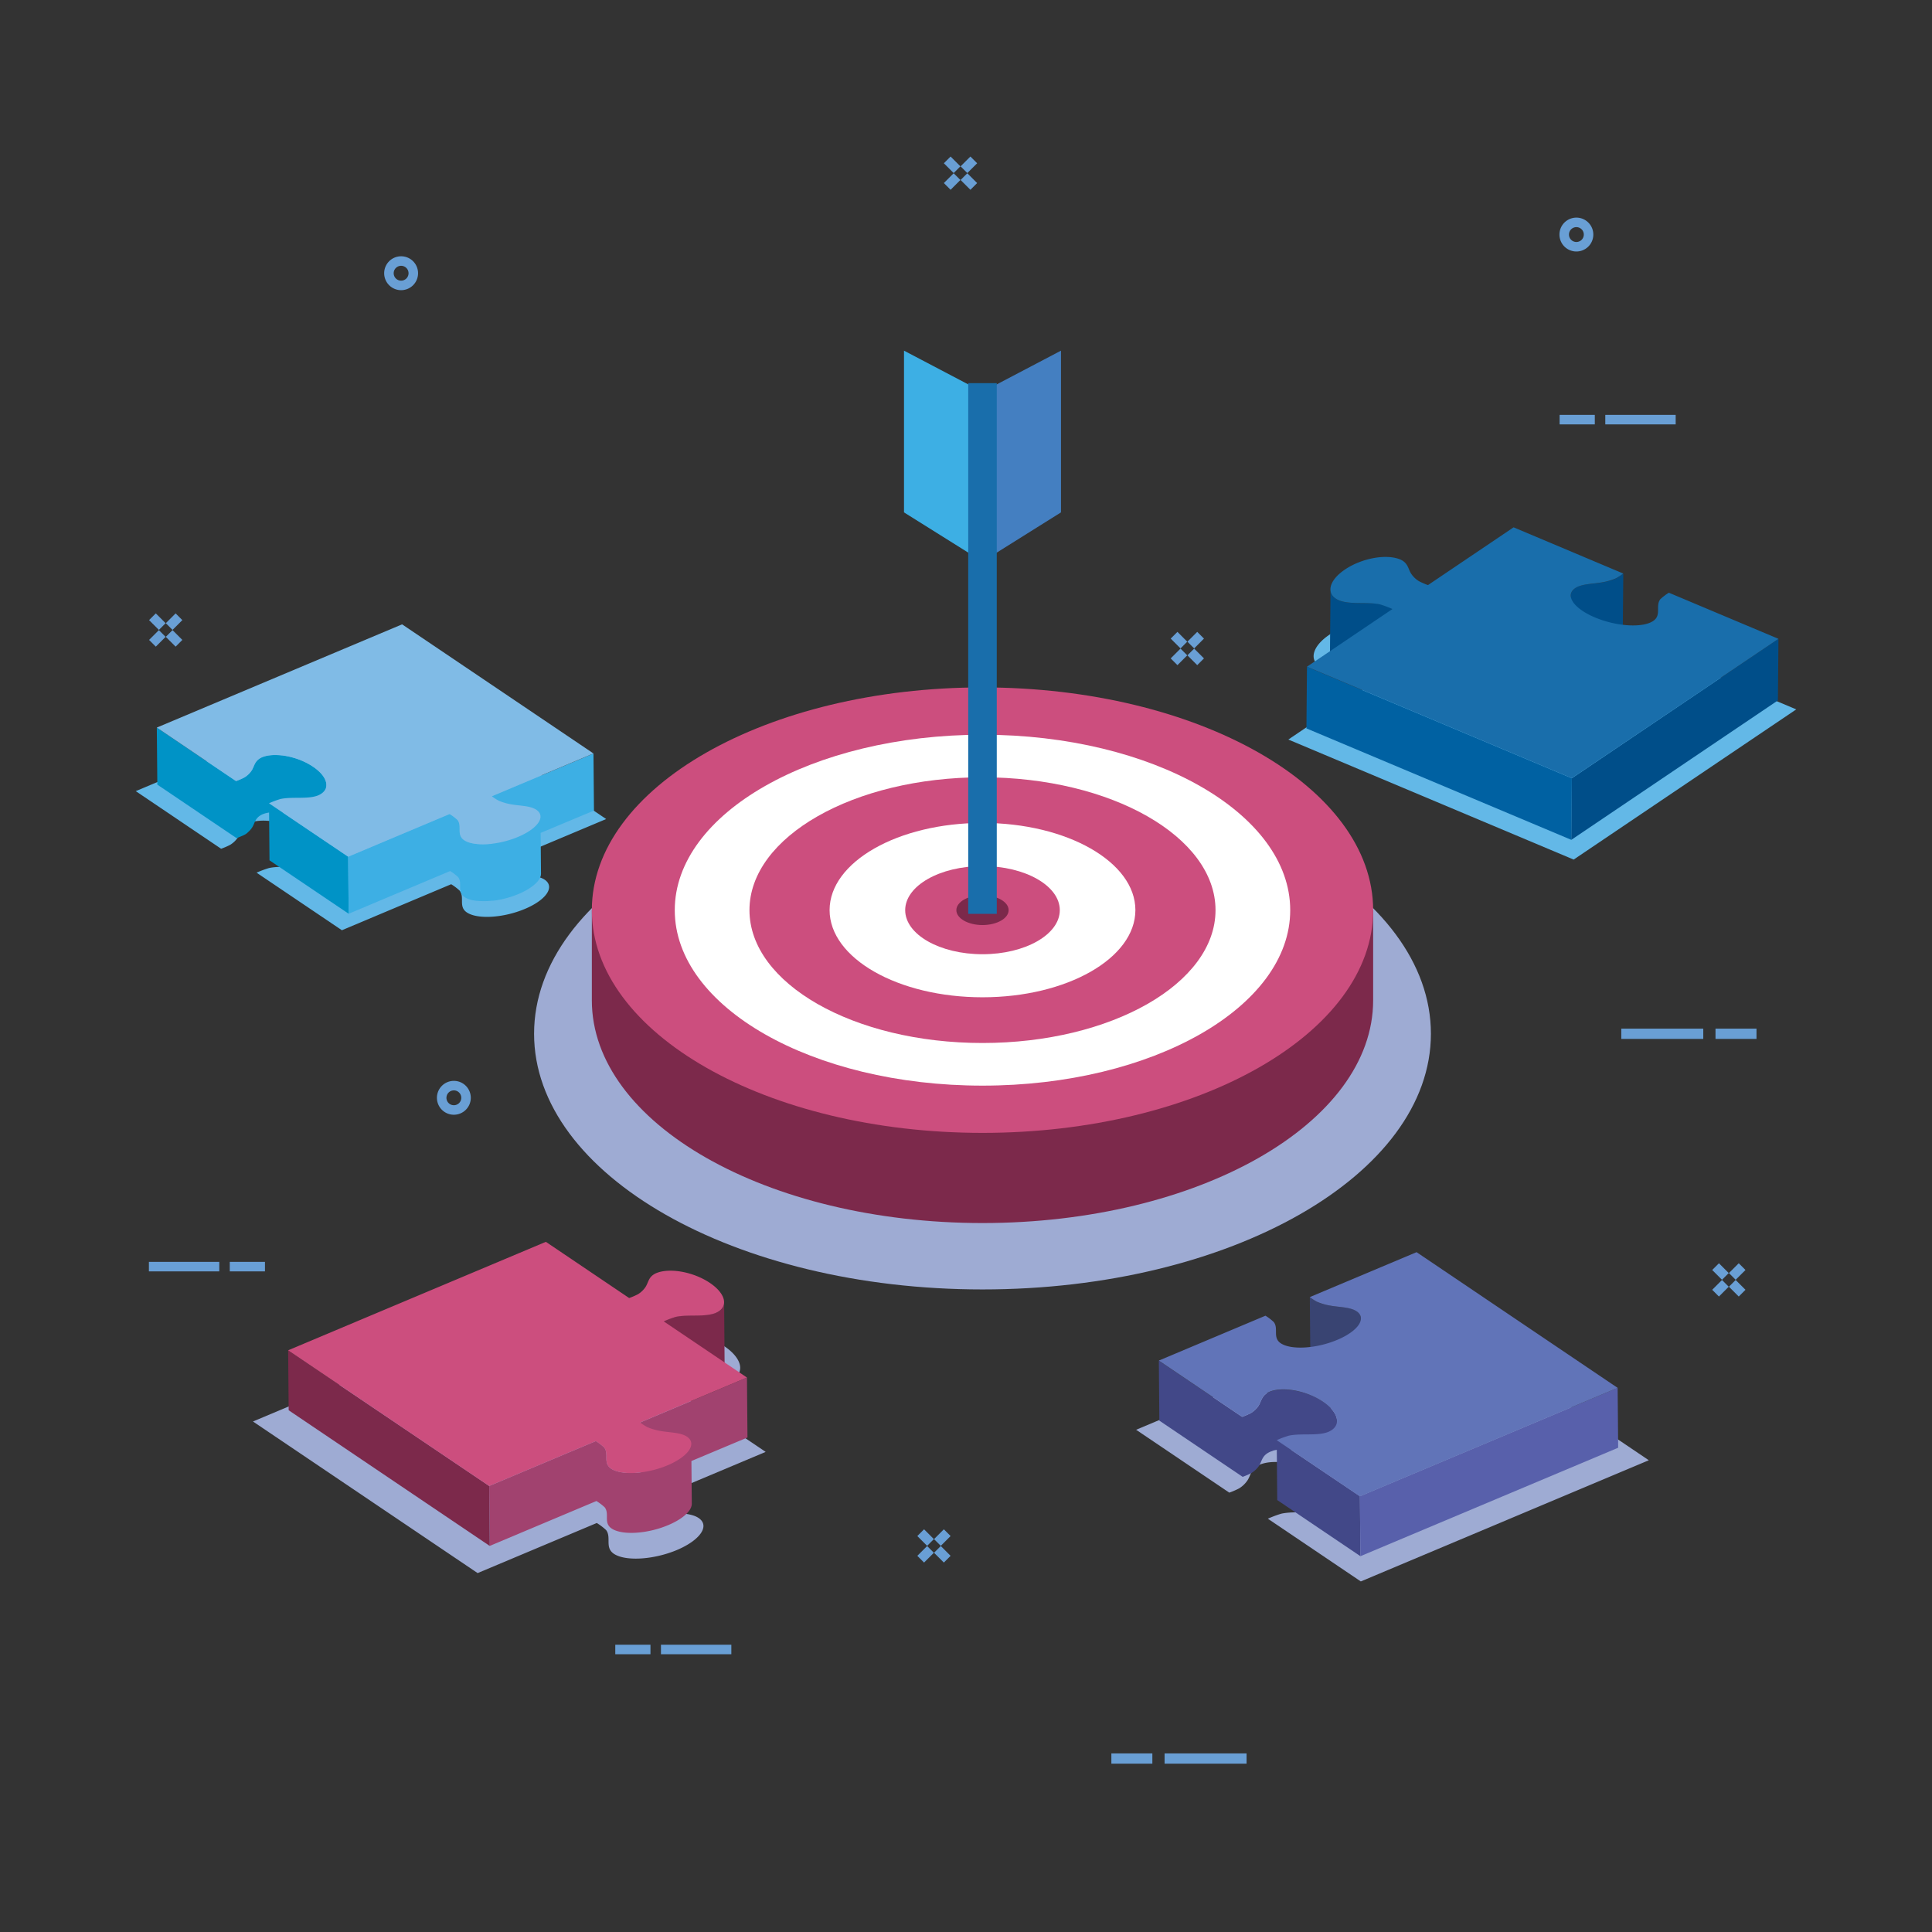 <svg xmlns="http://www.w3.org/2000/svg" id="Capa_1" data-name="Capa 1" viewBox="0 0 2121.3 2121.32"><rect x="0" y="0" width="2121.3" height="2121.32" fill="#333333" stroke="none"/><defs><style>.cls-1,.cls-10,.cls-2,.cls-3{fill:none;}.cls-2,.cls-3{stroke:#699fd5;}.cls-10,.cls-2,.cls-3{stroke-miterlimit:10;}.cls-2{stroke-width:10.45px;}.cls-3{stroke-width:11.28px;}.cls-4{fill:#9eabd3;}.cls-5{fill:#7c294b;}.cls-6{fill:#cc4e7e;}.cls-7{fill:#fff;}.cls-8{fill:#447fc1;}.cls-9{fill:#3dafe4;}.cls-10{stroke:#196eab;stroke-width:31.34px;}.cls-11{isolation:isolate;}.cls-12{fill:#394472;}.cls-13{fill:#424888;}.cls-14{fill:#5860ab;}.cls-15{fill:#6174b8;}.cls-16{fill:#a1426f;}.cls-17{fill:#63b8e7;}.cls-18{fill:#0093c6;}.cls-19{fill:#80bbe6;}.cls-20{fill:#004e89;}.cls-21{fill:#0061a2;}.cls-22{fill:#196eab;}</style></defs><title>goal - darhatshi</title><rect class="cls-1" width="2121.3" height="2121.32"></rect><line class="cls-2" x1="163.49" y1="1390.73" x2="240.77" y2="1390.73"></line><line class="cls-2" x1="252.28" y1="1390.73" x2="290.93" y2="1390.73"></line><line class="cls-3" x1="1780.15" y1="1135.07" x2="1870.16" y2="1135.07"></line><line class="cls-3" x1="1883.59" y1="1135.07" x2="1928.6" y2="1135.07"></line><line class="cls-3" x1="1368.71" y1="1930.84" x2="1278.69" y2="1930.84"></line><line class="cls-3" x1="1265.27" y1="1930.84" x2="1220.26" y2="1930.84"></line><line class="cls-2" x1="1839.86" y1="460.75" x2="1762.58" y2="460.75"></line><line class="cls-2" x1="1751.07" y1="460.75" x2="1712.43" y2="460.75"></line><line class="cls-2" x1="803" y1="1811.1" x2="725.72" y2="1811.1"></line><line class="cls-2" x1="714.2" y1="1811.1" x2="675.57" y2="1811.1"></line><line class="cls-2" x1="1040.04" y1="175.56" x2="1050.81" y2="186.33"></line><line class="cls-2" x1="1058.41" y1="193.93" x2="1069.19" y2="204.7"></line><line class="cls-2" x1="1069.19" y1="175.56" x2="1058.41" y2="186.33"></line><line class="cls-2" x1="1050.81" y1="193.93" x2="1040.04" y2="204.7"></line><line class="cls-2" x1="167.38" y1="677.18" x2="178.15" y2="687.95"></line><line class="cls-2" x1="185.75" y1="695.55" x2="196.52" y2="706.32"></line><line class="cls-2" x1="196.52" y1="677.18" x2="185.75" y2="687.95"></line><line class="cls-2" x1="178.15" y1="695.55" x2="167.38" y2="706.32"></line><line class="cls-2" x1="1289.1" y1="697.47" x2="1299.87" y2="708.25"></line><line class="cls-2" x1="1307.47" y1="715.85" x2="1318.24" y2="726.62"></line><line class="cls-2" x1="1318.24" y1="697.47" x2="1307.47" y2="708.25"></line><line class="cls-2" x1="1299.87" y1="715.85" x2="1289.1" y2="726.62"></line><line class="cls-2" x1="1883.66" y1="1390.73" x2="1894.43" y2="1401.5"></line><line class="cls-2" x1="1902.03" y1="1409.1" x2="1912.81" y2="1419.87"></line><line class="cls-2" x1="1912.81" y1="1390.73" x2="1902.03" y2="1401.5"></line><line class="cls-2" x1="1894.43" y1="1409.1" x2="1883.66" y2="1419.87"></line><line class="cls-2" x1="1010.9" y1="1682.84" x2="1021.67" y2="1693.61"></line><line class="cls-2" x1="1029.27" y1="1701.21" x2="1040.04" y2="1711.98"></line><line class="cls-2" x1="1040.04" y1="1682.84" x2="1029.27" y2="1693.61"></line><line class="cls-2" x1="1021.67" y1="1701.21" x2="1010.9" y2="1711.98"></line><path class="cls-2" d="M1744.22,257.54a13.37,13.37,0,1,1-13.37-13.37A13.36,13.36,0,0,1,1744.22,257.54Z" transform="translate(-0.01)"></path><path class="cls-2" d="M453.81,300a13.38,13.38,0,1,1-13.37-13.38A13.38,13.38,0,0,1,453.81,300Z" transform="translate(-0.01)"></path><path class="cls-2" d="M511.71,1205.34A13.37,13.37,0,1,1,498.34,1192,13.36,13.36,0,0,1,511.71,1205.34Z" transform="translate(-0.01)"></path><path class="cls-4" d="M1078.78,1415.78c-271.91,0-492.36-125.67-492.36-280.72s220.45-280.7,492.36-280.7,492.34,125.69,492.34,280.7S1350.7,1415.78,1078.78,1415.78Z" transform="translate(-0.01)"></path><path class="cls-5" d="M649.84,999.32v99c0,135.08,192,244.56,428.93,244.56s428.93-109.48,428.93-244.56v-99Z" transform="translate(-0.01)"></path><path class="cls-6" d="M1078.77,1243.88c-236.88,0-428.93-109.48-428.93-244.56s192-244.55,428.93-244.55S1507.7,864.28,1507.7,999.32,1315.68,1243.88,1078.77,1243.88Z" transform="translate(-0.01)"></path><path class="cls-7" d="M1078.77,1192c-186.6,0-337.88-86.24-337.88-192.65s151.28-192.64,337.88-192.64,337.88,86.26,337.88,192.64S1265.39,1192,1078.77,1192Z" transform="translate(-0.01)"></path><ellipse class="cls-6" cx="1078.76" cy="999.32" rx="255.86" ry="145.87"></ellipse><path class="cls-7" d="M1078.77,1095c-92.71,0-167.88-42.85-167.88-95.72s75.17-95.71,167.88-95.71,167.88,42.86,167.88,95.71S1171.49,1095,1078.77,1095Z" transform="translate(-0.01)"></path><path class="cls-6" d="M1078.77,1047.72c-46.87,0-84.88-21.67-84.88-48.4s38-48.39,84.88-48.39,84.88,21.67,84.88,48.39S1125.65,1047.72,1078.77,1047.72Z" transform="translate(-0.01)"></path><path class="cls-5" d="M1078.77,1015.69c-15.85,0-28.7-7.33-28.7-16.37s12.85-16.36,28.7-16.36,28.7,7.33,28.7,16.36S1094.62,1015.69,1078.77,1015.69Z" transform="translate(-0.01)"></path><polygon class="cls-8" points="1078.76 616.57 1078.76 430.27 1164.95 385.01 1164.95 562.59 1078.76 616.57"></polygon><polygon class="cls-9" points="1078.76 616.57 1078.76 430.27 992.58 385.01 992.58 562.59 1078.76 616.57"></polygon><line class="cls-10" x1="1078.76" y1="420.7" x2="1078.76" y2="1003.39"></line><path class="cls-4" d="M1247.45,1569.86l130.82-55a62.48,62.48,0,0,1,10.23,7.76c6.12,8-1.77,19,8.48,26,12.64,8.52,43.71,6.65,69.41-4.16.72-.3,1.42-.61,2.12-.92,24.15-10.77,33.84-25.81,21.56-34.09-7.85-5.29-21.37-5-32.39-7a72.55,72.55,0,0,1-16.17-4.71,57,57,0,0,1-8.82-5.75l131-55.11,246.68,166.45-316.21,133.06-102.06-68.87,1.27-.58a122.4,122.4,0,0,1,13.47-4.94c15.22-3.34,35.8.72,49-4.81,16.12-7.18,12.83-23.45-7-36.84-20-13.53-49.43-19-65.62-12.17-10,4.48-9.65,11.53-13.54,17.3a29.92,29.92,0,0,1-9,8.65c-.48.29-2.32,1.22-4.65,2.25-1.92.86-4.18,1.79-6.28,2.5Z" transform="translate(-0.01)"></path><g class="cls-11"><path class="cls-12" d="M1494.28,1447.53c0-3-1.56-5.63-4.76-7.79-.51-.34-1.06-.65-1.62-1l-.53-.26c-.4-.19-.82-.38-1.24-.55l-.31-.14-.28-.1c-.68-.25-1.37-.5-2.09-.71h0c-.73-.21-1.48-.4-2.24-.58l-.26-.06-.32-.06c-.9-.2-1.82-.38-2.77-.53h-.07l-.23,0c-1-.16-2-.3-2.94-.43l-.32,0c-1-.14-2.08-.26-3.13-.38l-.19,0-2.54-.29-3-.36-.54-.07c-1-.13-1.93-.27-2.87-.42l-1.47-.25c-1-.18-2-.39-3-.6l-.54-.12c-.72-.16-1.44-.33-2.15-.51l-.06,0c-.72-.18-1.43-.38-2.14-.58l-.68-.21c-.49-.14-1-.3-1.45-.45l-.7-.24-1.45-.53c-.19-.07-.37-.13-.55-.21q-.91-.36-1.77-.75a50.16,50.16,0,0,1-7.9-5.14l.58,65.82a51.65,51.65,0,0,0,7.9,5.15c.56.26,1.16.5,1.77.75l.13.05.41.15c.48.18,1,.36,1.47.53l.68.23,1.49.47.42.13.21.06c.71.21,1.43.41,2.16.59h0c.73.18,1.47.36,2.21.52l.21.05.3.06c1,.22,2,.43,3,.61l1.23.22.24,0c.94.15,1.89.29,2.86.42l.57.07c1,.13,2,.24,2.93.36h0l1.94.22.78.09c1.06.12,2.13.24,3.18.38l.25,0c1,.13,2,.27,3,.43l.32,0c.93.15,1.85.33,2.76.53l.58.12c.77.18,1.52.37,2.25.58s1.44.46,2.13.72l.58.23c.43.18.85.37,1.25.56l.53.26c.56.3,1.1.61,1.61,1,3.21,2.16,4.74,4.84,4.77,7.79Z" transform="translate(-0.01)"></path><path class="cls-13" d="M1398.91,1592.48c.23-.06.45-.11.68-.15l.92-.2.76-.14.64-.11.49,55.16,91.33,61.63-.58-65.82-75.65-51c1.1.13,2.21.28,3.33.47l.77.13,1.26.23.9.18,1.2.25.84.19c.65.14,1.3.3,2,.46l.55.14c.81.21,1.62.44,2.43.67l.47.14c1.11.34,2.23.69,3.33,1.06l.17.06c1.11.38,2.21.79,3.3,1.21l.27.11c1.25.49,2.5,1,3.73,1.57l.18.08c1.24.56,2.47,1.16,3.68,1.78l.12.06c1.22.64,2.42,1.3,3.6,2l.06,0c1.19.71,2.36,1.44,3.49,2.2,10.08,6.81,15.38,14.44,15.44,21q-.28-32.91-.57-65.82c-.07-6.51-5.37-14.14-15.45-21-1.13-.76-2.3-1.5-3.49-2.2l-.06,0c-1.18-.69-2.38-1.35-3.6-2l-.13-.06c-1.2-.62-2.43-1.22-3.67-1.78l-.18-.08c-1.23-.55-2.47-1.08-3.73-1.57l-.07,0-.19-.07c-1.1-.43-2.22-.84-3.33-1.23l-.13,0c-1.12-.39-2.25-.74-3.37-1.07l-.26-.09-.17,0c-.82-.24-1.64-.47-2.46-.68l-.5-.13q-1-.26-2-.48l-.37-.09-.42-.09-1.26-.26-.86-.17-1.27-.23-.61-.11-.16,0c-1.13-.19-2.25-.35-3.37-.48l-.26,0-.2,0c-1-.11-1.94-.2-2.9-.27l-.24,0a1.72,1.72,0,0,1-.32,0c-1.78-.1-3.53-.14-5.22-.1h-.58c-.82,0-1.64.07-2.44.14h0l-.16,0q-1.26.1-2.46.27l-.26,0-.19,0-1,.16-.69.12-1,.22-.54.11-.07,0c-.71.17-1.4.37-2.08.58l-.46.15c-.67.23-1.34.47-2,.73s-1,.47-1.43.7l-.39.23-.48.26c-.14.08-.25.17-.38.25l-.48.31c-.25.17-.48.34-.71.52l-.4.3-.14.11c-.27.23-.53.46-.77.69l-.09.09c-.19.19-.39.38-.56.57l-.16.18-.25.3c-.17.2-.34.41-.49.62l-.22.29-.11.15c-.08.11-.14.22-.22.33l-.39.61-.27.47-.33.6c0,.07-.08.14-.11.21l-.11.23c-.18.35-.35.71-.51,1.06,0,.08-.07.16-.1.23-.21.48-.42.95-.62,1.42s-.31.73-.47,1.09l-.18.41c-.2.44-.4.87-.62,1.29-.11.23-.24.45-.36.67s-.11.22-.17.32c-.19.32-.39.65-.6,1l-.43.59c-.2.29-.42.58-.65.88l-.29.37c-.31.37-.62.74-1,1.11l-.08.09c-.35.39-.73.77-1.12,1.15l-.35.32c-.29.27-.58.53-.89.79l-.46.38c-.3.25-.62.49-.94.73l-.45.34c-.48.34-1,.67-1.48,1l-.17.09-.07,0-.21.11-.11.06-.25.13-.17.09-.27.13-.24.12-.27.13-.31.15-.3.14-.34.16-.47.22-.23.11-.75.34c-1.73.77-3.75,1.6-5.62,2.23l-91.44-61.7.57,65.82,91.45,61.7c1.87-.63,3.89-1.46,5.62-2.23l1.41-.65h0l.59-.28,0,0,.41-.21.17-.08.31-.15.2-.1.23-.12.19-.09.16-.09.17-.09.1-.06.11-.06h0c.52-.32,1-.65,1.49-1l.44-.32c.32-.24.65-.49,1-.74.07-.06.16-.12.23-.19l.22-.19.88-.78.36-.34c.39-.37.76-.75,1.12-1.13v0l.08-.09c.33-.36.64-.73,1-1.1l.3-.38.64-.86c.05-.07.12-.15.17-.23l.26-.37c.21-.32.41-.64.6-1,.07-.12.13-.24.19-.36s.22-.39.32-.59l0,0c.21-.43.42-.86.62-1.3.06-.13.11-.27.17-.4.16-.36.32-.72.47-1.08s.41-1,.63-1.45l.09-.2c.17-.36.34-.73.52-1.09l.21-.42.35-.62.26-.46c.13-.21.26-.41.4-.61s.2-.33.31-.48l.23-.3.48-.61.26-.3c.23-.25.46-.5.71-.74a.47.47,0,0,1,.1-.1,11.72,11.72,0,0,1,.91-.79c.12-.11.26-.21.39-.31s.47-.35.72-.52l.48-.31c.27-.17.56-.35.86-.52l.39-.21c.45-.24.92-.48,1.43-.71s1.29-.5,2-.73l.46-.15Q1397.85,1592.74,1398.91,1592.48Z" transform="translate(-0.01)"></path><polygon class="cls-14" points="1776.14 1523.77 1776.72 1589.59 1493.73 1708.67 1493.14 1642.85 1776.14 1523.77"></polygon><path class="cls-15" d="M1272.39,1493.88l117.07-49.27a55.83,55.83,0,0,1,9.15,7c5.48,7.21-1.58,17,7.6,23.24,11.3,7.62,39.11,6,62.11-3.73.64-.27,1.28-.54,1.9-.82,21.62-9.64,30.29-23.1,19.3-30.51-7-4.74-19.13-4.44-29-6.26a64.41,64.41,0,0,1-14.46-4.22,50.16,50.16,0,0,1-7.9-5.14l117.22-49.32,220.77,149-283,119.08-91.33-61.63,1.13-.52a107.34,107.34,0,0,1,12.06-4.42c13.62-3,32,.64,43.81-4.31,14.42-6.43,11.48-21-6.27-33-17.94-12.11-44.23-17-58.72-10.89-9,4-8.64,10.31-12.12,15.48a26.83,26.83,0,0,1-8.1,7.74c-.43.26-2.08,1.09-4.16,2-1.73.77-3.75,1.6-5.62,2.23Z" transform="translate(-0.01)"></path></g><path class="cls-4" d="M767.06,1666.73c-7.84-5.3-21.38-5-32.38-7a72.24,72.24,0,0,1-16.17-4.72,55.76,55.76,0,0,1-8.82-5.75l131-55.11-102-68.86c.41-.2.85-.41,1.31-.61a120.69,120.69,0,0,1,13.42-4.92c15.22-3.34,35.8.71,49.49-5,15.58-6.94,12.29-23.22-7.54-36.59-20-13.54-49.43-19-66.1-12-9.55,4.27-9.17,11.31-13.06,17.08a29.68,29.68,0,0,1-9,8.65c-.48.3-2.32,1.22-4.65,2.26-1.93.86-4.18,1.79-6.28,2.5L594,1427.7,277.76,1560.77l246.68,166.45,130.83-55a63.05,63.05,0,0,1,10.22,7.77c6.11,8-1.77,19,8.48,26,12.63,8.52,43.7,6.66,69.41-4.16.72-.3,1.43-.61,2.13-.92C769.66,1690,779.33,1675,767.06,1666.73Z" transform="translate(-0.01)"></path><g class="cls-11"><path class="cls-5" d="M795.09,1429.73c0,.16,0,.32,0,.48s0,.34,0,.51,0,.28,0,.42l-.06.49c0,.17-.06.32-.1.48s0,.24-.07.36-.09.33-.14.49-.06.23-.1.34a1.59,1.59,0,0,1-.07.2,11.67,11.67,0,0,1-.55,1.31s0,0,0,0a10.71,10.71,0,0,1-.72,1.21,2.14,2.14,0,0,0-.13.19,11.51,11.51,0,0,1-.9,1.11l-.27.3c-.11.1-.21.21-.31.31l-.38.35-.35.31-.33.27-.64.49-.34.24c-.24.16-.48.32-.73.47l-.33.21c-.21.13-.44.25-.67.37l-.37.21c-.37.18-.74.36-1.13.53a30.48,30.48,0,0,1-4.65,1.51c-1.29.31-2.63.56-4,.75s-2.65.34-4,.45c-1.9.15-3.84.24-5.8.3-4.3.12-8.7.08-13,.2-1.93.06-3.83.14-5.69.29l.58,65.82c1.86-.15,3.76-.24,5.69-.29,4.28-.12,8.69-.08,13-.2,2-.06,3.9-.15,5.8-.3,1.36-.11,2.7-.26,4-.44s2.71-.45,4-.76a30.85,30.85,0,0,0,4.65-1.51c.39-.17.77-.35,1.13-.54l.31-.17.74-.41.08,0,.21-.14.76-.49.34-.24.63-.48.2-.15.14-.13.35-.31.37-.35.32-.31.19-.2.08-.1a11.51,11.51,0,0,0,.9-1.11l0-.07.08-.12a11.34,11.34,0,0,0,.72-1.21h0v0a9.62,9.62,0,0,0,.56-1.33l.05-.1,0-.08.12-.39c0-.15.08-.29.11-.44l.09-.39c0-.11,0-.22.07-.33s0-.08,0-.12.05-.35.07-.53,0-.25,0-.38,0-.39,0-.58a2.83,2.83,0,0,0,0-.29v-.13Z" transform="translate(-0.01)"></path><path class="cls-5" d="M742,1445.93H742a110.53,110.53,0,0,0-12,4.39l-1.17.55.58,65.82,1.17-.55a111.49,111.49,0,0,1,11.94-4.38l.07,0c1-.23,2.1-.42,3.19-.58,1.29-.18,2.62-.33,4-.44l-.58-65.82c-1.35.11-2.68.26-4,.44C744.11,1445.51,743.05,1445.7,742,1445.93Z" transform="translate(-0.01)"></path><path class="cls-16" d="M820.73,1578.33l-.57-65.83-117.22,49.33.48,54.77c-13.61,1.63-25.84.35-32.44-4.1-4.39-3-5.06-6.76-5.17-10.7l0-3.26c0-3.24-.26-6.46-2.39-9.27a57,57,0,0,0-9.14-7l-117.09,49.27.58,65.82,117.08-49.27a56.79,56.79,0,0,1,9.15,6.95c1.91,2.52,2.29,5.36,2.37,8.26l0,3.26c0,4.3.42,8.5,5.19,11.71,11.31,7.63,39.11,6,62.11-3.72.65-.27,1.29-.55,1.92-.83,15.3-6.82,24.11-15.56,24-22.71l-.42-46.85Z" transform="translate(-0.01)"></path><path class="cls-5" d="M786.3,1441.41l.58,65.82c-12.25,5.16-30.67,1.53-44.29,4.52a109.91,109.91,0,0,0-12,4.4l-1.17.55-.58-65.82,1.17-.55a109.91,109.91,0,0,1,12-4.4C755.63,1442.94,774.05,1446.57,786.3,1441.41Z" transform="translate(-0.01)"></path><polygon class="cls-5" points="537.15 1631.59 316.38 1482.62 316.96 1548.44 537.73 1697.41 537.15 1631.59"></polygon><path class="cls-6" d="M754.29,1577.45c-7-4.74-19.13-4.44-29-6.26a64.72,64.72,0,0,1-14.47-4.21,51.16,51.16,0,0,1-7.9-5.15l117.22-49.33-91.33-61.62,1.17-.55a109.91,109.91,0,0,1,12-4.4c13.62-3,32,.64,44.29-4.52,13.94-6.22,11-20.78-6.75-32.75-17.94-12.12-44.23-17-59.15-10.71-8.55,3.82-8.21,10.12-11.69,15.29a26.6,26.6,0,0,1-8.1,7.74c-.43.26-2.08,1.09-4.16,2-1.72.77-3.74,1.6-5.62,2.24l-91.44-61.71-283,119.09,220.77,149,117.09-49.27a57,57,0,0,1,9.14,7c5.47,7.2-1.59,17,7.59,23.23,11.3,7.63,39.11,6,62.12-3.72.65-.27,1.28-.55,1.91-.83C756.62,1598.31,765.27,1584.86,754.29,1577.45Z" transform="translate(-0.01)"></path></g><path class="cls-17" d="M149.06,868.65l290.15-122.1L665.56,899.29,545.38,949.85a50.72,50.72,0,0,0,8.1,5.28,65.74,65.74,0,0,0,14.82,4.32c10.12,1.87,22.53,1.56,29.73,6.42,11.26,7.6,2.39,21.4-19.77,31.28l-2,.85c-23.59,9.92-52.1,11.63-63.69,3.81-9.41-6.35-2.17-16.43-7.79-23.81a56.87,56.87,0,0,0-9.38-7.13l-120,50.51-93.66-63.19,1.2-.55a112.24,112.24,0,0,1,12.33-4.52c14-3.07,32.86.66,44.92-4.42,14.79-6.58,11.77-21.51-6.42-33.79-18.4-12.42-45.36-17.42-60.21-11.17-9.22,4.1-8.86,10.57-12.43,15.87a27.32,27.32,0,0,1-8.3,7.93c-.44.27-2.11,1.11-4.23,2.06-1.78.79-3.87,1.65-5.81,2.31Z" transform="translate(-0.01)"></path><g class="cls-11"><path class="cls-18" d="M292.59,892.69l.6-.13.93-.2c.22-.05.45-.08.67-.12l.65-.11.47,52.49,86.93,58.66-.55-62.64-72-48.59c1.06.12,2.12.27,3.19.44l.7.13,1.24.22.82.16,1.19.25.76.17,1.89.45.5.13c.78.2,1.55.42,2.33.64l.41.13c1.08.32,2.15.65,3.21,1l.11,0c1.08.37,2.14.76,3.2,1.17l.23.09c1.2.47,2.38,1,3.56,1.5l.16.07c1.18.54,2.35,1.11,3.5,1.7l.12.06q1.74.9,3.42,1.89l.06,0c1.14.67,2.25,1.37,3.33,2.09,9.59,6.48,14.64,13.75,14.69,19.94q-.27-31.32-.55-62.64c0-6.2-5.1-13.46-14.69-19.94q-1.62-1.09-3.33-2.1l-.06,0c-1.12-.66-2.26-1.29-3.42-1.9l-.12-.06c-1.15-.59-2.31-1.15-3.5-1.69l-.17-.08c-1.17-.52-2.35-1-3.54-1.49l-.08,0-.19-.07c-1-.41-2.09-.79-3.14-1.16l-.15-.05c-1.05-.36-2.11-.69-3.17-1l-.28-.08-.18,0c-.77-.23-1.54-.44-2.31-.64l-.52-.13-1.86-.45-.37-.09-.42-.09-1.14-.24-.88-.17-1.16-.21-.61-.11-.15,0q-1.61-.26-3.18-.45l-.28,0-.2,0c-.92-.1-1.84-.18-2.75-.25l-.22,0H306c-.85,0-1.71-.09-2.54-.11h-.07c-.79,0-1.57,0-2.34,0h-.58c-.78,0-1.55.07-2.3.13h-.06l-.17,0c-.79.07-1.55.16-2.3.26l-.26,0-.17,0-.9.15-.71.13c-.3,0-.58.12-.86.18l-.59.13-.08,0c-.67.16-1.32.35-2,.55l-.44.14c-.65.22-1.27.44-1.88.69s-.92.44-1.35.67l-.37.21-.46.25-.36.24-.46.3c-.24.16-.46.32-.68.49l-.38.29-.13.1c-.26.22-.5.43-.73.66l-.1.09c-.18.18-.36.35-.52.54h0a1.22,1.22,0,0,0-.15.17l-.24.28c-.16.19-.32.39-.47.59l-.21.27-.1.15-.2.31-.38.58-.25.44-.33.6-.1.18a2,2,0,0,1-.1.21c-.17.35-.34.7-.49,1.05a1.51,1.51,0,0,0-.09.18c-.21.48-.42,1-.62,1.44l-.41.93c-.06.14-.12.28-.19.42-.18.42-.37.83-.58,1.23-.1.21-.21.41-.33.61l-.18.33q-.27.46-.57.93c-.13.19-.28.39-.42.58s-.4.55-.61.82l-.28.36c-.3.36-.6.71-.92,1.07l-.06.06c-.34.37-.7.74-1.07,1.09l-.33.31-.85.76-.43.35c-.29.24-.59.47-.9.71-.15.1-.28.21-.42.31-.46.32-.93.64-1.42.94l-.08.05-.15.08a.31.31,0,0,1-.1.05l-.21.11-.15.08-.25.13-.17.09-.29.14-.24.12-.31.15-.37.17-.23.11-.43.2-.24.11-.71.32c-1.64.73-3.58,1.53-5.39,2.14l-87-58.72.55,62.64,87,58.72c1.81-.6,3.75-1.4,5.39-2.14l.72-.32.12,0,.54-.26.2-.09.4-.19.25-.12.3-.15.19-.09.29-.15.14-.07.25-.13.11-.06.2-.1.08,0,.12-.07,0,0c.49-.3,1-.61,1.41-.94.15-.1.29-.21.43-.32l.9-.69L272,914l.21-.19c.28-.24.56-.48.82-.73l.36-.33q.56-.52,1.05-1.08h0l.06-.07c.32-.35.62-.71.91-1.06.09-.12.18-.24.28-.35l.62-.83a1.49,1.49,0,0,1,.15-.2c.09-.13.17-.26.26-.38.2-.3.39-.61.57-.92l.24-.44c.08-.16.17-.31.26-.47v0c.21-.41.4-.83.59-1.25.05-.11.1-.23.16-.35l.48-1.12.56-1.29a2.56,2.56,0,0,0,.11-.24c.16-.33.31-.67.48-1l.21-.4c.1-.2.21-.4.32-.59s.16-.3.25-.44.25-.4.38-.59l.3-.45.21-.28c.15-.2.3-.39.46-.58l.25-.29c.21-.24.44-.47.67-.71l.1-.09c.27-.26.56-.51.86-.76l.38-.29c.22-.16.44-.33.68-.49l.46-.3.81-.49.38-.21c.43-.22.87-.45,1.36-.66a19.58,19.58,0,0,1,1.87-.69l.44-.15C291.26,893,291.91,892.85,292.59,892.69Z" transform="translate(-0.01)"></path><path class="cls-9" d="M652.18,890l-.55-62.65L540.07,874.24l.45,52.14h-.1l-.73.08c-.89.1-1.77.19-2.65.26l-.26,0-1.92.14-.72,0c-.48,0-.95.05-1.43.06h-.52c-1.13,0-2.23,0-3.31,0h-.43c-.91,0-1.8-.06-2.67-.11h-.2c-.82-.06-1.61-.13-2.39-.22l-.59-.07c-.66-.08-1.32-.17-2-.27l-.23,0c-.69-.11-1.37-.24-2-.39l-.5-.11c-.62-.14-1.22-.3-1.8-.46l-.26-.07-.36-.12-1-.31-.47-.17-.78-.3-.43-.18-.74-.33-.41-.2-.72-.38-.33-.18c-.34-.2-.67-.4-1-.61-4.18-2.83-4.82-6.45-4.92-10.21l0-3c0-3.09-.24-6.16-2.28-8.84a52.65,52.65,0,0,0-8.71-6.62L382.29,940.64l.55,62.64,111.42-46.89A52.77,52.77,0,0,1,503,963c1.83,2.41,2.19,5.13,2.26,7.9l0,3c0,4.11.4,8.11,4.94,11.18.31.21.64.4,1,.6l.34.19.71.38.42.19c.23.12.48.23.73.34l.43.17.23.1.56.21.46.17.93.3.39.12.06,0,.17,0c.59.18,1.2.33,1.83.48l.27.06.21,0c.67.15,1.35.28,2.05.4h0l.17,0c.65.1,1.32.2,2,.28l.29,0,.27,0c.78.09,1.58.16,2.4.22h.21c.87.06,1.77.09,2.67.12h.41c1.08,0,2.18,0,3.31,0H533l.27,0c.47,0,1,0,1.42-.06l.72,0,2.05-.14h.12c.88-.07,1.77-.17,2.67-.27L541,989c.79-.09,1.58-.19,2.38-.31l.29,0,.1,0c.74-.11,1.48-.22,2.23-.35l.37-.07,1.88-.34.83-.17,1.43-.29.94-.21,1.34-.3.36-.08.3-.08c1.21-.3,2.42-.61,3.62-.95l.48-.13c1.23-.35,2.45-.72,3.67-1.11l.37-.13c1.25-.41,2.5-.84,3.74-1.29l.21-.09c1.29-.48,2.56-1,3.82-1.51l1.82-.78c.85-.38,1.67-.77,2.47-1.15l.81-.41,1.54-.78.88-.48,1.37-.75c.28-.16.56-.32.83-.49l.51-.29.82-.51.71-.45,1.44-1,.46-.31c.61-.43,1.19-.85,1.74-1.28l.42-.33c.33-.26.67-.52,1-.78l.17-.16c.41-.34.79-.68,1.17-1l.51-.46c.52-.5,1-1,1.48-1.5h0c.4-.43.77-.87,1.13-1.31l.31-.42c.19-.24.38-.48.55-.72l.13-.2.24-.36c.2-.31.39-.62.56-.92.07-.13.15-.26.21-.39a2.25,2.25,0,0,0,.12-.21q.25-.5.45-1c0-.06,0-.11.07-.17.09-.22.18-.45.25-.67s.09-.28.13-.42l.06-.22a8.64,8.64,0,0,0,.22-1l0-.2c0-.07,0-.13,0-.2a7.82,7.82,0,0,0,.08-1.07v-.11l-.39-44.59Z" transform="translate(-0.01)"></path><path class="cls-19" d="M172.18,798.86,441.51,685.52,651.63,827.3,540.07,874.24a46.66,46.66,0,0,0,7.52,4.9,60.74,60.74,0,0,0,13.76,4c9.38,1.73,20.91,1.45,27.59,6,10.45,7.06,2.22,19.86-18.35,29l-1.82.79c-21.9,9.21-48.36,10.8-59.12,3.54-8.73-5.89-2-15.25-7.23-22.1a52.65,52.65,0,0,0-8.71-6.62L382.29,940.64,295.35,882l1.12-.51a101.2,101.2,0,0,1,11.44-4.19c13-2.85,30.5.6,41.7-4.11,13.72-6.11,10.93-20-6-31.37-17.08-11.52-42.1-16.17-55.9-10.37-8.55,3.81-8.21,9.81-11.53,14.74a25.31,25.31,0,0,1-7.71,7.36c-.41.25-2,1-3.93,1.91-1.64.73-3.58,1.53-5.39,2.14Z" transform="translate(-0.01)"></path></g><path class="cls-17" d="M1972.26,778.89l-129.61-54.54a62.38,62.38,0,0,0-10.12,7.7c-6.06,8,1.75,18.86-8.41,25.71-12.51,8.45-43.29,6.6-68.76-4.12-.72-.3-1.42-.6-2.11-.91-23.93-10.67-33.51-25.57-21.36-33.77,7.78-5.25,21.19-4.91,32.09-6.93a70.82,70.82,0,0,0,16-4.67,54.62,54.62,0,0,0,8.74-5.69L1659,647.07l-101.22,68.3c-2.1-.7-4.35-1.63-6.27-2.49-2.28-1-4.09-1.93-4.56-2.22a29.59,29.59,0,0,1-9-8.56c-3.86-5.73-3.47-12.71-12.93-16.93-16.53-7-45.62-1.56-65.5,11.84-19.64,13.26-22.89,29.39-7.46,36.27,13.56,5.71,34,1.68,49,5a121.41,121.41,0,0,1,13.3,4.87l1.31.61L1414.58,812,1727.87,943.8Z" transform="translate(-0.01)"></path><g class="cls-11"><path class="cls-20" d="M1724.7,653.78c0-3,1.6-5.78,4.89-8a17,17,0,0,1,1.65-1l.56-.28c.41-.2.83-.39,1.27-.56l.31-.15.3-.1c.69-.26,1.4-.51,2.14-.72l0,0h0c.75-.22,1.52-.41,2.3-.59l.28-.07.35-.06c.91-.2,1.84-.38,2.8-.54l.09,0,.3,0q1.43-.23,2.88-.42l.38,0c1-.14,2.1-.26,3.16-.38l.18,0,.72-.09,2.13-.24c1-.11,2-.23,3-.36l.6-.07c1-.13,1.94-.27,2.89-.42l1.51-.26c1-.19,2-.4,3.07-.62l.57-.13c.74-.16,1.47-.34,2.2-.52l.06,0c.74-.19,1.47-.39,2.2-.6l.67-.2,1.49-.47.73-.25c.49-.17,1-.34,1.44-.52l.6-.23c.63-.25,1.24-.51,1.83-.77a51.67,51.67,0,0,0,8.11-5.29l-.59,67.63a51.39,51.39,0,0,1-8.11,5.29c-.59.27-1.21.53-1.85.78l-.13.06-.41.15q-.73.29-1.5.54c-.23.09-.47.16-.71.24-.49.17-1,.32-1.49.47l-.45.15-.24.06c-.71.21-1.44.41-2.17.59l-.1,0c-.71.18-1.44.35-2.16.51a1.83,1.83,0,0,1-.25.06l-.35.07q-1.53.35-3.06.63l-1.26.22-.26,0c-.94.15-1.9.29-2.86.41l-.65.08c-.94.13-1.9.24-2.86.35h-.08l-2,.23-1,.12-3.12.37-.37.06c-1,.12-1.94.26-2.88.42l-.4.06c-1,.16-1.89.34-2.81.54l-.6.13c-.79.18-1.57.37-2.31.59h0c-.75.22-1.47.47-2.16.73l-.61.24c-.44.18-.86.37-1.28.57l-.55.27a17.85,17.85,0,0,0-1.65,1c-3.29,2.23-4.87,5-4.89,8Z" transform="translate(-0.01)"></path><path class="cls-20" d="M1460.54,717.52c0-.12-.06-.26-.08-.39s-.06-.23-.08-.34a.49.49,0,0,0,0-.12c0-.18,0-.36-.07-.54s0-.27,0-.4,0-.38,0-.57,0-.21,0-.32v-.14l.59-67.63c0,.15,0,.3,0,.46s0,.37,0,.56,0,.27,0,.41,0,.35.07.53l.09.47c0,.13,0,.26.08.39s.09.32.13.48.07.25.11.37a1.07,1.07,0,0,1,.07.19,12.48,12.48,0,0,0,.58,1.37,0,0,0,0,1,0,0,10.48,10.48,0,0,0,.75,1.24l.13.2a13.91,13.91,0,0,0,.92,1.14l.28.3.32.33.39.36.35.31.35.29.65.49.35.25.78.5.3.19c.24.14.49.28.75.41l.33.19,1.16.55c.77.33,1.57.62,2.39.88l.84.23c.55.16,1.11.33,1.69.46l.46.1c.64.15,1.3.28,2,.4l.8.13c.63.1,1.25.19,1.89.27l.63.08c.82.1,1.66.18,2.5.24.53,0,1.07.07,1.6.11l1.35.08,1.65.07,1.34,0,3.18.07h.09l3.76,0,2.4,0,1.18,0,2,0h.52l.88,0,1.55.06,1.43.08,1.49.1.5,0h0c.55,0,1.1.1,1.64.15l.33,0c.71.07,1.42.16,2.11.26l.25,0c1,.15,2.06.33,3,.55l.08,0,.11,0,.13,0,.22.06.17,0,.29.09.21.07.36.11.22.07.43.14.25.09.47.15.28.1c.17,0,.34.12.51.18l.3.1.53.18.34.12.51.18.4.15.5.18.44.16.5.19.45.17.5.2c.16.05.3.11.45.17l.51.2.45.18.5.2.44.18.53.22.39.16.87.39c.42.19.83.37,1.21.56l-.59,67.63-1.21-.56-.88-.38-.29-.12-.63-.26-.36-.15-.58-.24-.4-.16-.55-.21-.42-.17-.54-.2-.44-.17-.51-.19-.42-.16-.51-.18-.41-.15-.49-.18-.44-.15-.41-.14-.43-.15-.39-.14-.38-.12-.37-.13-.33-.11-.35-.11-.29-.1-.29-.09-.27-.08-.24-.07a.76.76,0,0,0-.2-.06l-.2-.06-.14,0-.19,0c-1-.22-2-.39-3-.55-.77-.12-1.55-.22-2.34-.31l-.4,0c-.69-.07-1.39-.14-2.1-.19-.48,0-1-.07-1.46-.09l-1.45-.08c-.5,0-1,0-1.52-.06l-1.44,0-2,0-1.24,0-2.37,0-3.11,0h-.78c-1,0-2.1,0-3.14-.06h-.15l-1.3,0-1.55-.06c-.47,0-.93-.06-1.4-.09l-1.54-.1h-.17c-.8-.07-1.58-.14-2.36-.23l-.59-.08c-.39,0-.78-.09-1.17-.15v0h0v0c-.25,0-.49-.08-.74-.12l-.8-.13c-.67-.12-1.32-.25-2-.4l-.47-.1-.13,0c-.54-.13-1.06-.29-1.58-.44-.27-.08-.55-.14-.81-.23-.82-.26-1.62-.55-2.39-.87-.4-.18-.78-.37-1.16-.56l-.38-.2-.69-.39-.09,0-.25-.16-.75-.48-.36-.26-.63-.48-.21-.16h0l-.15-.13-.35-.31-.39-.37c-.11-.11-.22-.21-.32-.32l-.2-.21-.09-.1a13.91,13.91,0,0,1-.92-1.14s0,0,0-.07l-.08-.12c-.27-.41-.52-.82-.74-1.24h0a0,0,0,0,0,0,0,12.25,12.25,0,0,1-.57-1.34.61.61,0,0,0,0-.12v0h0v0s0-.06,0-.09-.07-.24-.11-.36S1460.58,717.69,1460.54,717.52Z" transform="translate(-0.01)"></path><polygon class="cls-21" points="1435.04 732.13 1434.44 799.76 1725.26 922.13 1725.85 854.5 1435.04 732.13"></polygon><polygon class="cls-20" points="1725.85 854.5 1725.26 922.13 1952.12 769.05 1952.71 701.42 1725.85 854.5"></polygon><path class="cls-22" d="M1952.72,701.42,1832.4,650.79a57.43,57.43,0,0,0-9.39,7.14c-5.63,7.4,1.63,17.51-7.8,23.87-11.62,7.84-40.2,6.12-63.84-3.82l-2-.85c-22.21-9.91-31.1-23.74-19.82-31.35,7.22-4.87,19.66-4.56,29.79-6.43a66.15,66.15,0,0,0,14.86-4.33,51.67,51.67,0,0,0,8.11-5.29L1661.91,579l-94,63.41c-2-.66-4-1.52-5.82-2.31-2.12-.95-3.79-1.79-4.23-2.06a27.39,27.39,0,0,1-8.33-8c-3.58-5.32-3.22-11.8-12-15.71-15.33-6.47-42.34-1.45-60.79,11-18.24,12.31-21.25,27.27-6.93,33.66,12.59,5.3,31.51,1.57,45.51,4.65a110,110,0,0,1,12.34,4.52c.42.19.83.37,1.21.56l-93.85,63.32,290.81,122.37Z" transform="translate(-0.01)"></path></g></svg>